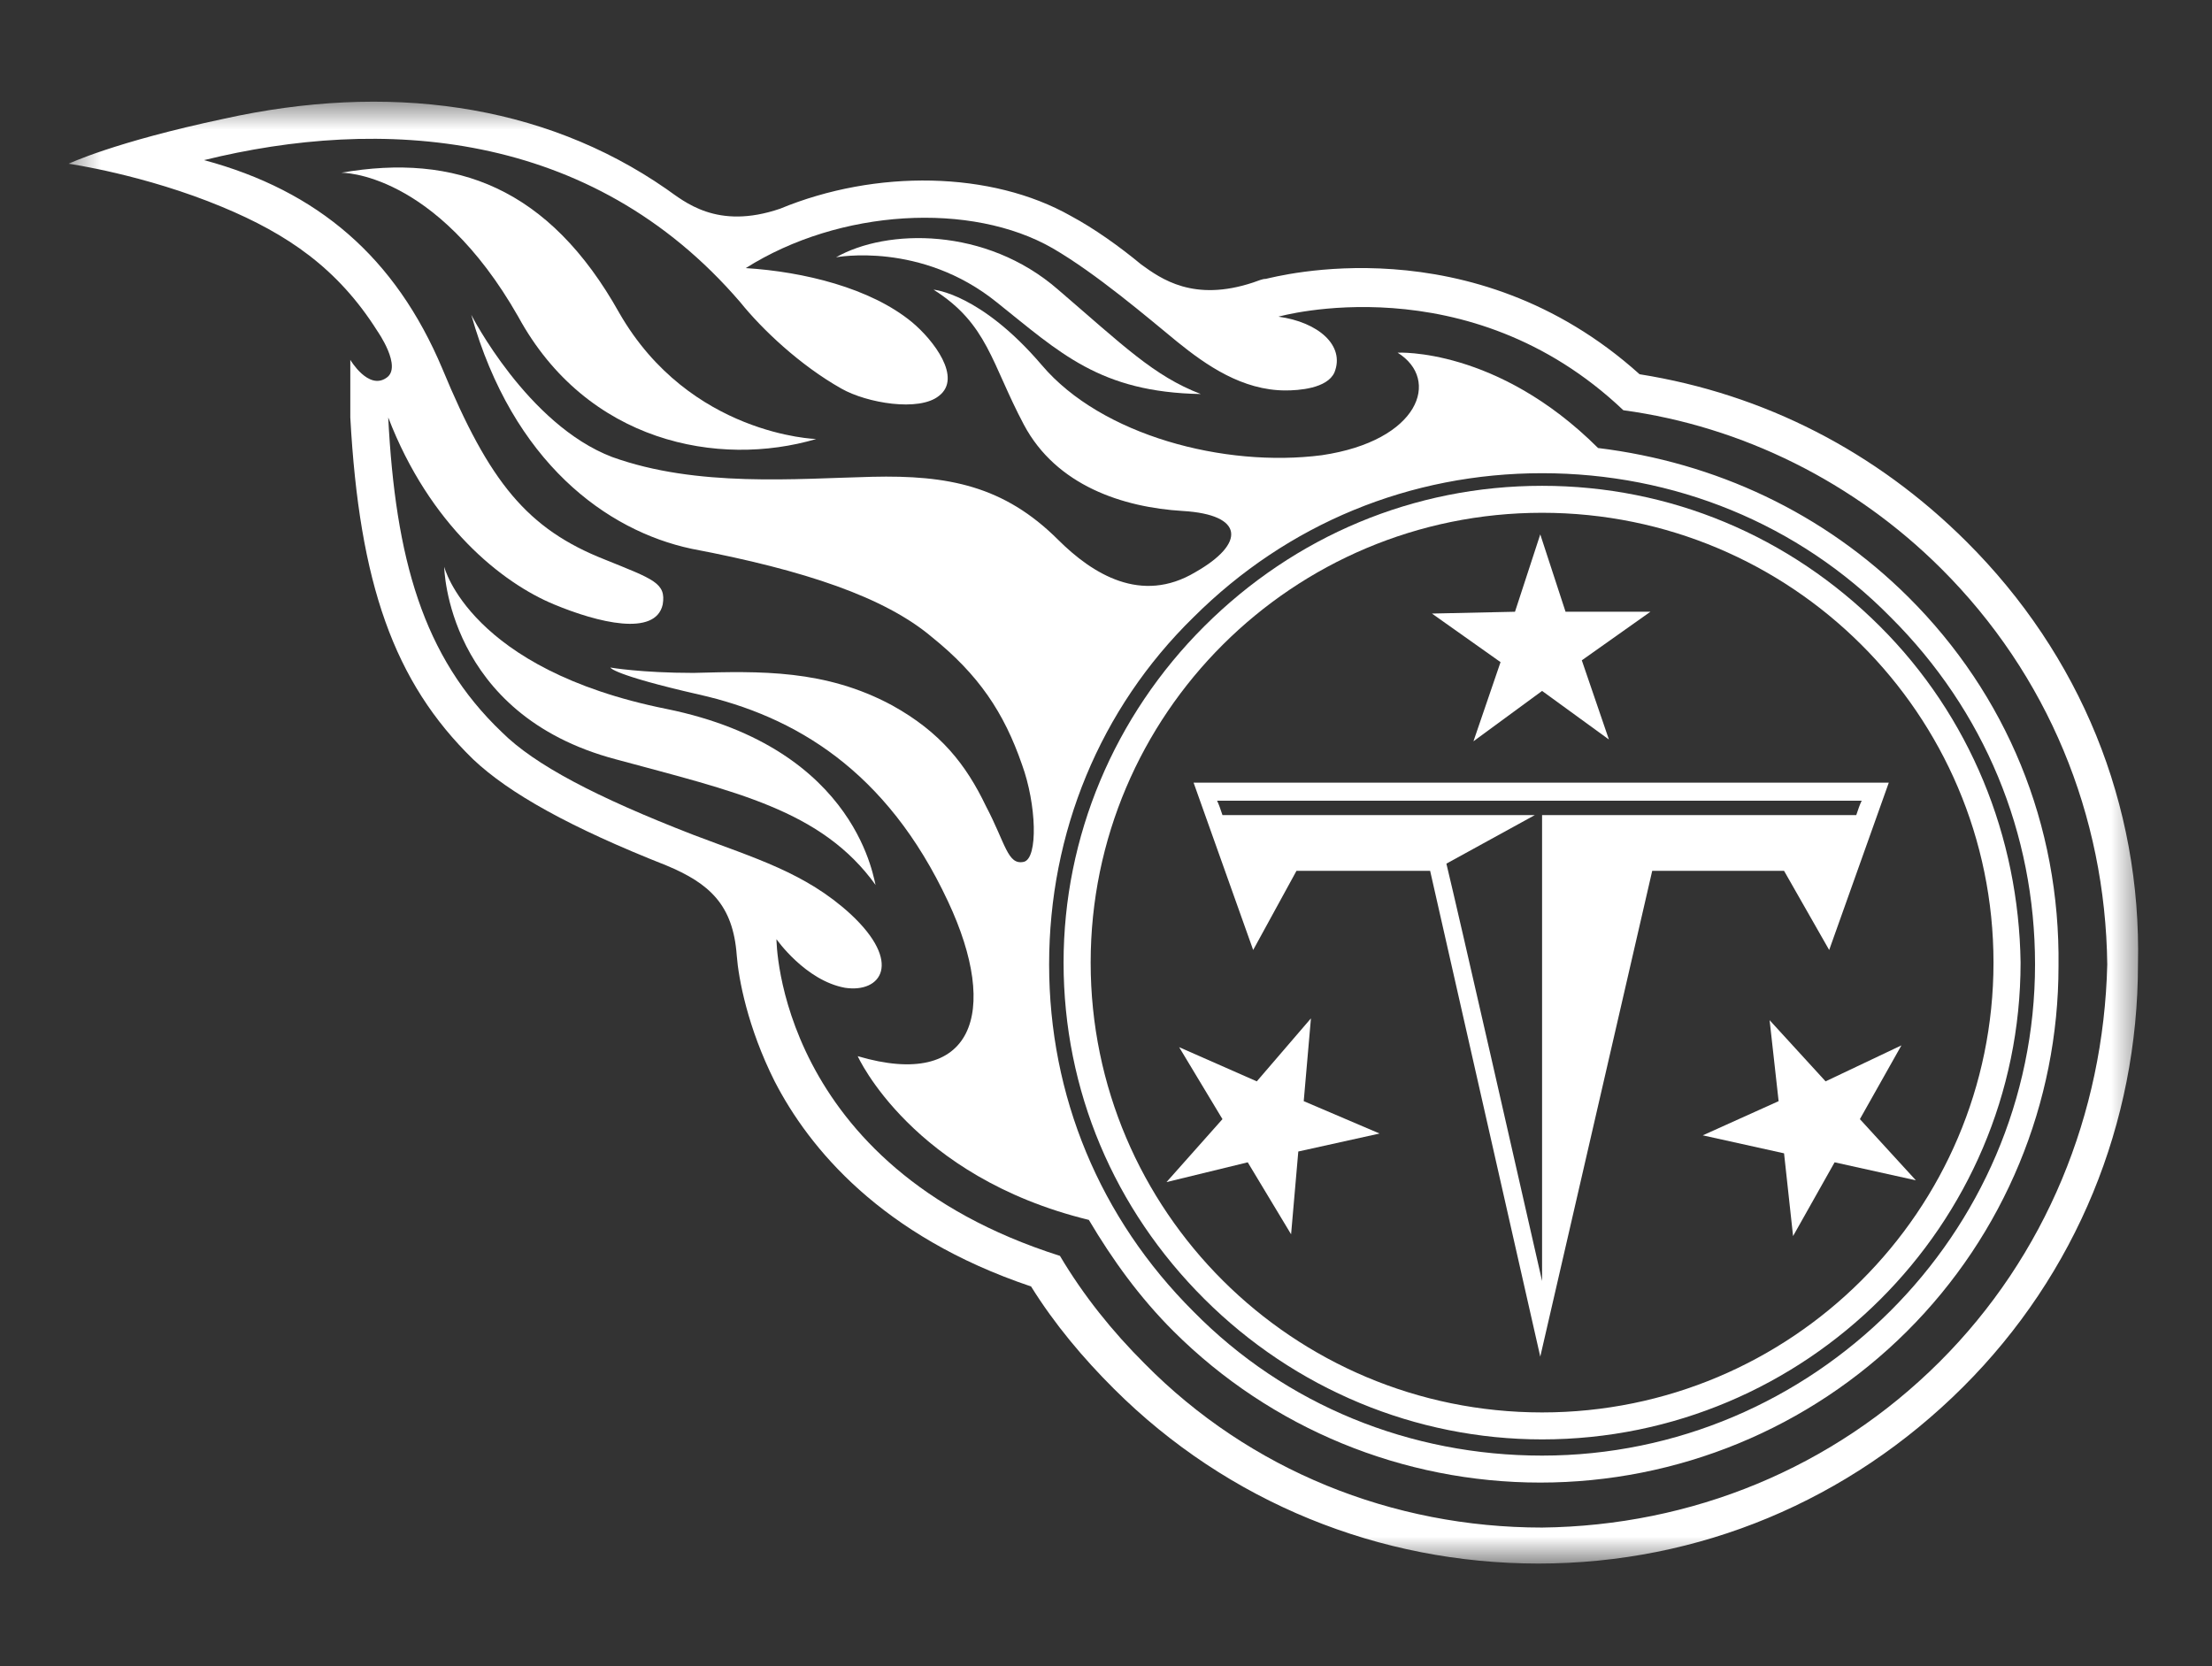<svg width="77" height="58" viewBox="0 0 77 58" fill="none" xmlns="http://www.w3.org/2000/svg">
<rect x="0" y="0" width="77" height="58" fill="#333333" stroke="none"/>
<mask id="mask0_1113_2374" style="mask-type:luminance" maskUnits="userSpaceOnUse" x="2" y="3" width="73" height="52">
<path d="M74.549 3.508H2.389V54.43H74.549V3.508Z" fill="white"/>
</mask>
<g mask="url(#mask0_1113_2374)">
<path d="M63.674 33.071L65.749 27.246H41.549L43.623 33.071L45.131 30.315H49.783L53.617 47.227L57.514 30.315H62.103L63.674 33.071ZM53.68 28.374V44.596C52.926 41.276 50.789 31.881 50.349 30.065L53.429 28.374H42.554C42.491 28.186 42.429 27.998 42.366 27.873H64.806C64.743 27.998 64.68 28.186 64.617 28.374H53.68Z" fill="white"/>
</g>
<mask id="mask1_1113_2374" style="mask-type:luminance" maskUnits="userSpaceOnUse" x="2" y="3" width="73" height="52">
<path d="M74.549 3.508H2.389V54.43H74.549V3.508Z" fill="white"/>
</mask>
<g mask="url(#mask1_1113_2374)">
<path d="M51.291 25.806L53.68 24.052L56.006 25.743L55.063 22.987L57.451 21.296H54.497L53.617 18.603L52.737 21.296L49.846 21.359L52.234 23.05L51.291 25.806Z" fill="white"/>
</g>
<mask id="mask2_1113_2374" style="mask-type:luminance" maskUnits="userSpaceOnUse" x="2" y="3" width="73" height="52">
<path d="M74.549 3.508H2.389V54.43H74.549V3.508Z" fill="white"/>
</mask>
<g mask="url(#mask2_1113_2374)">
<path d="M45.634 35.451L43.749 37.644L41.046 36.454L42.554 38.959L40.606 41.151L43.434 40.462L44.943 42.968L45.194 40.086L48.023 39.46L45.383 38.333L45.634 35.451Z" fill="white"/>
</g>
<mask id="mask3_1113_2374" style="mask-type:luminance" maskUnits="userSpaceOnUse" x="2" y="3" width="73" height="52">
<path d="M74.549 3.508H2.389V54.43H74.549V3.508Z" fill="white"/>
</mask>
<g mask="url(#mask3_1113_2374)">
<path d="M64.743 38.959L66.189 36.391L63.549 37.644L61.6 35.514L61.914 38.333L59.274 39.523L62.103 40.149L62.417 43.03L63.863 40.462L66.692 41.089L64.743 38.959Z" fill="white"/>
</g>
<mask id="mask4_1113_2374" style="mask-type:luminance" maskUnits="userSpaceOnUse" x="2" y="3" width="73" height="52">
<path d="M74.549 3.508H2.389V54.43H74.549V3.508Z" fill="white"/>
</mask>
<g mask="url(#mask4_1113_2374)">
<path d="M65.434 21.797C62.291 18.665 58.143 16.912 53.68 16.912C49.217 16.912 45.069 18.665 41.926 21.797C38.783 24.929 37.023 29.125 37.023 33.51C37.023 37.957 38.783 42.091 41.926 45.222C45.069 48.354 49.28 50.108 53.68 50.108C62.857 50.108 70.337 42.654 70.337 33.51C70.274 29.125 68.577 24.929 65.434 21.797ZM53.68 49.169C45.006 49.169 37.966 42.153 37.966 33.51C37.966 24.866 45.006 17.851 53.68 17.851C62.354 17.851 69.394 24.866 69.394 33.51C69.394 42.153 62.354 49.169 53.68 49.169Z" fill="white"/>
</g>
<mask id="mask5_1113_2374" style="mask-type:luminance" maskUnits="userSpaceOnUse" x="2" y="3" width="73" height="52">
<path d="M74.549 3.508H2.389V54.43H74.549V3.508Z" fill="white"/>
</mask>
<g mask="url(#mask5_1113_2374)">
<path d="M66.44 20.795C63.486 17.851 59.714 16.097 55.629 15.596C52.109 12.088 48.651 12.277 48.651 12.277C50.16 13.216 49.406 15.346 46.011 15.847C42.617 16.285 38.343 15.158 36.269 12.715C34.132 10.21 32.497 10.084 32.497 10.084C34.383 11.274 34.509 12.652 35.64 14.782C36.772 16.911 39.097 17.663 41.172 17.788C43.309 17.914 43.371 18.916 41.611 19.918C39.726 21.045 38.029 19.981 36.834 18.791C34.949 16.911 33 16.536 30.36 16.598C27.72 16.661 24.263 16.974 21.309 15.909C18.354 14.782 16.406 10.961 16.406 10.961C17.852 16.097 21.12 18.477 24.074 19.104C28.034 19.855 30.8 20.795 32.434 22.173C34.069 23.488 34.949 24.803 35.577 26.62C36.08 27.998 36.143 29.877 35.64 30.002C35.074 30.127 35.011 29.376 34.32 28.061C33.629 26.62 32.749 25.492 31.052 24.553C28.726 23.3 26.463 23.363 24.137 23.425C22.314 23.425 21.246 23.238 21.246 23.238C21.246 23.238 21.309 23.488 24.326 24.177C27.657 24.929 30.863 26.808 33 31.38C34.823 35.264 33.88 37.957 29.857 36.767C29.857 36.767 31.743 40.963 37.903 42.467C38.72 43.844 39.663 45.16 40.857 46.35C44.252 49.732 48.84 51.611 53.617 51.611C58.394 51.611 62.983 49.732 66.377 46.35C69.772 42.968 71.657 38.395 71.657 33.635C71.72 28.687 69.834 24.177 66.44 20.795ZM53.68 50.672C49.092 50.672 44.754 48.918 41.549 45.661C38.28 42.404 36.52 38.145 36.52 33.572C36.52 29 38.28 24.678 41.549 21.484C44.817 18.227 49.092 16.473 53.68 16.473C58.269 16.473 62.606 18.227 65.811 21.484C69.08 24.741 70.84 29 70.84 33.572C70.84 42.968 63.109 50.672 53.68 50.672Z" fill="white"/>
</g>
<mask id="mask6_1113_2374" style="mask-type:luminance" maskUnits="userSpaceOnUse" x="2" y="3" width="73" height="52">
<path d="M74.549 3.508H2.389V54.43H74.549V3.508Z" fill="white"/>
</mask>
<g mask="url(#mask6_1113_2374)">
<path d="M41.8 13.717C40.166 13.091 39.097 12.026 36.834 10.084C34.32 7.892 30.863 7.955 29.103 8.957C29.103 8.957 32.057 8.393 34.697 10.523C36.897 12.277 38.28 13.655 41.8 13.717Z" fill="white"/>
</g>
<mask id="mask7_1113_2374" style="mask-type:luminance" maskUnits="userSpaceOnUse" x="2" y="3" width="73" height="52">
<path d="M74.549 3.508H2.389V54.43H74.549V3.508Z" fill="white"/>
</mask>
<g mask="url(#mask7_1113_2374)">
<path d="M28.412 15.283C28.412 15.283 24.012 15.158 21.56 10.899C19.109 6.514 15.84 5.324 11.88 6.013C11.88 6.013 15.149 5.95 18.04 11.024C20.429 15.408 25.017 16.285 28.412 15.283Z" fill="white"/>
</g>
<mask id="mask8_1113_2374" style="mask-type:luminance" maskUnits="userSpaceOnUse" x="2" y="3" width="73" height="52">
<path d="M74.549 3.508H2.389V54.43H74.549V3.508Z" fill="white"/>
</mask>
<g mask="url(#mask8_1113_2374)">
<path d="M23.194 24.678C16.343 23.3 15.463 19.73 15.463 19.73C15.463 19.73 15.526 24.866 21.434 26.432C25.583 27.559 28.6 28.186 30.486 30.816C30.423 30.816 29.983 26.056 23.194 24.678Z" fill="white"/>
</g>
<mask id="mask9_1113_2374" style="mask-type:luminance" maskUnits="userSpaceOnUse" x="2" y="3" width="73" height="52">
<path d="M74.549 3.508H2.389V54.43H74.549V3.508Z" fill="white"/>
</mask>
<g mask="url(#mask9_1113_2374)">
<path d="M68.451 18.853C65.309 15.721 61.411 13.717 57.074 13.028C51.229 7.767 44.377 9.646 44.063 9.708C43.937 9.708 43.812 9.771 43.623 9.834C41.549 10.523 40.417 9.708 39.726 9.207C38.971 8.581 38.092 7.955 37.274 7.516C34.509 5.95 30.486 5.888 27.154 7.266C24.954 8.017 23.823 7.015 23.194 6.577C18.857 3.57 13.451 2.881 7.794 4.134C3.96 4.948 2.389 5.7 2.389 5.7C2.389 5.7 5.029 6.076 7.732 7.203C9.994 8.143 11.754 9.333 13.137 11.525C13.137 11.525 14.017 12.777 13.451 13.153C12.823 13.592 12.194 12.527 12.194 12.527C12.194 13.279 12.194 13.968 12.194 14.531C12.509 20.294 13.703 23.739 16.469 26.432C17.726 27.622 19.863 28.812 23.194 30.127C24.703 30.754 25.52 31.505 25.646 33.259C25.709 34.073 26.023 35.765 26.966 37.644C28.16 39.961 30.674 43.03 35.892 44.784C36.709 46.099 37.714 47.289 38.783 48.354C42.743 52.3 48.023 54.43 53.554 54.43C59.149 54.43 64.366 52.238 68.326 48.291C72.286 44.346 74.423 39.084 74.423 33.572C74.549 27.998 72.412 22.799 68.451 18.853ZM67.509 47.415C63.8 51.11 58.897 53.114 53.68 53.177C48.463 53.177 43.497 51.173 39.852 47.477C38.72 46.35 37.714 45.097 36.897 43.719C27.029 40.587 27.029 32.695 27.029 32.695C27.029 32.695 28.034 34.136 29.417 34.387C30.674 34.575 31.429 33.51 29.606 31.819C28.034 30.378 26.274 29.877 24.137 29.063C20.743 27.747 18.606 26.62 17.474 25.492C14.709 22.862 13.766 19.417 13.514 14.531C14.96 18.289 17.474 20.294 19.297 21.045C20.806 21.672 22.817 22.173 23.069 21.045C23.194 20.294 22.754 20.168 21.057 19.48C18.354 18.415 17.034 16.786 15.4 12.84C13.766 8.957 11.063 6.639 7.103 5.574C13.2 4.071 20.554 4.447 25.771 10.523C26.526 11.462 27.846 12.715 29.291 13.529C30.172 14.03 31.994 14.343 32.686 13.78C33.503 13.153 32.497 11.838 31.743 11.212C30.297 10.022 27.971 9.458 25.96 9.333C29.229 7.266 33.817 7.015 36.646 8.644C38.154 9.52 39.914 11.024 40.983 11.901C41.989 12.715 43.246 13.592 44.754 13.592C45.194 13.592 46.2 13.529 46.452 12.965C46.829 12.026 45.886 11.212 44.503 11.024C44.503 11.024 51.103 9.145 56.509 14.281C60.657 14.845 64.554 16.786 67.572 19.793C71.28 23.488 73.291 28.374 73.354 33.572C73.229 38.771 71.217 43.719 67.509 47.415Z" fill="white"/>
</g>
</svg>
